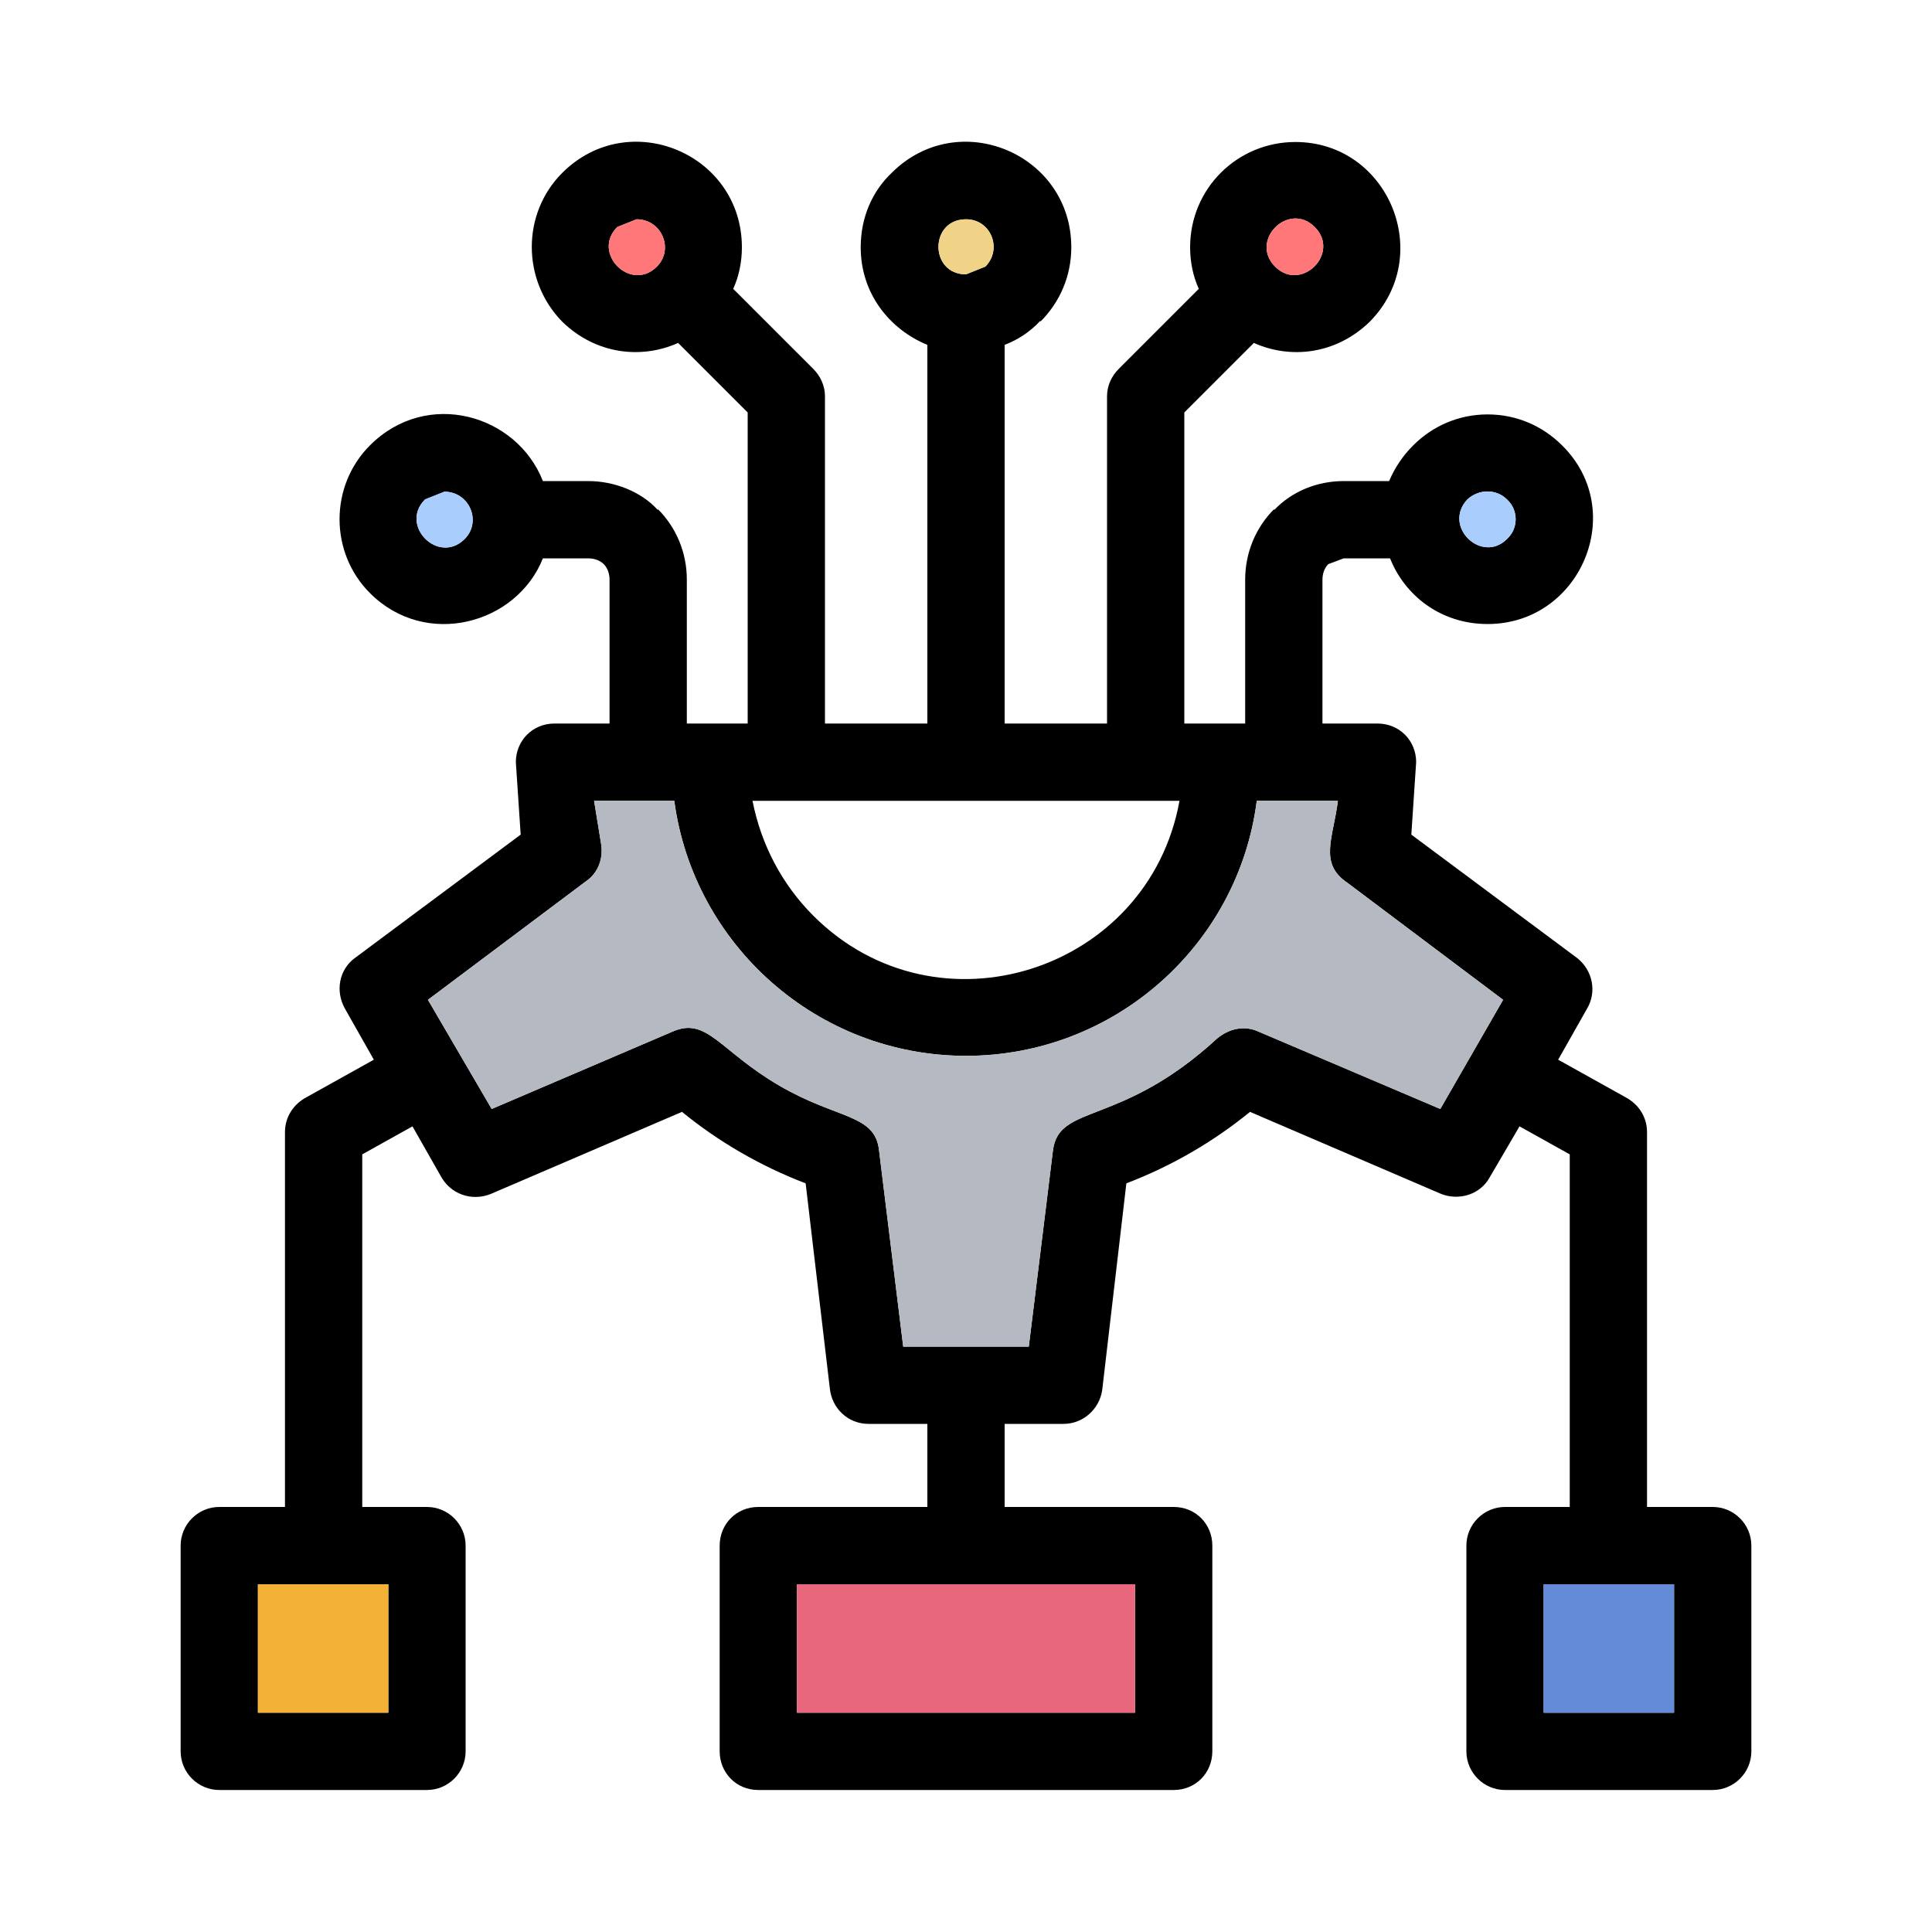 <?xml version="1.0" encoding="UTF-8"?>
<!DOCTYPE svg PUBLIC "-//W3C//DTD SVG 1.1//EN" "http://www.w3.org/Graphics/SVG/1.1/DTD/svg11.dtd">
<!-- Creator: CorelDRAW -->
<svg xmlns="http://www.w3.org/2000/svg" xml:space="preserve" width="2in" height="2in" version="1.1" style="shape-rendering:geometricPrecision; text-rendering:geometricPrecision; image-rendering:optimizeQuality; fill-rule:evenodd; clip-rule:evenodd"
viewBox="0 0 2000 2000"
 xmlns:xlink="http://www.w3.org/1999/xlink">
 <defs>
  <style type="text/css">
   <![CDATA[
    .fil4 {fill:#648BD7}
    .fil5 {fill:#A9CDFD}
    .fil3 {fill:#B5BAC2}
    .fil1 {fill:#E8677D}
    .fil7 {fill:#F0D387}
    .fil2 {fill:#F3B136}
    .fil6 {fill:#FF7779}
    .fil0 {fill:black;fill-rule:nonzero}
   ]]>
  </style>
 </defs>
 <g id="Layer_x0020_1">
  <path class="fil0" d="M1000 227c-38,0 -38,57 0,57l20 -8 0 0c18,-18 6,-49 -20,-49zm40 1247l0 86 175 0c23,0 40,18 40,40l0 213c0,22 -17,40 -40,40l-430 0c-23,0 -40,-18 -40,-40l0 -213c0,-22 17,-40 40,-40l175 0 0 -86 -61 0c-21,0 -38,-16 -40,-37l-25 -212c-47,-18 -90,-43 -128,-74l-198 85c-20,8 -42,0 -52,-19l-29 -51 -52 29 0 365 67 0c22,0 40,18 40,40l0 213c0,22 -18,40 -40,40l-215 0c-22,0 -40,-18 -40,-40l0 -213c0,-22 18,-40 40,-40l68 0 0 -388c0,-16 9,-29 22,-36l70 -39 -30 -53c-10,-18 -6,-40 10,-52l0 0 172 -128 -5 -75c0,-22 17,-40 40,-40l57 0 0 -149c0,-6 -2,-12 -6,-16l0 0c-4,-4 -10,-6 -16,-6l-47 0c-27,68 -121,94 -179,36 -42,-42 -42,-111 0,-153l0 0c59,-59 152,-32 179,37l47 0c27,0 55,11 72,30l0 -1c19,19 30,45 30,73l0 149 25 0 38 0 0 -322 -72 -72c-38,17 -85,12 -120,-22 -42,-43 -42,-112 0,-154l0 0c69,-69 186,-20 186,77 0,15 -3,30 -9,43l83 83c7,7 12,17 12,28l0 339 106 0 0 -392c-39,-16 -69,-53 -69,-101 0,-31 12,-58 32,-77 69,-69 186,-20 186,77 0,30 -12,57 -32,77l0 -1c-11,12 -24,20 -37,25l0 392 106 0 0 -339c0,-11 5,-21 12,-28l83 -83c-6,-13 -9,-28 -9,-43 0,-61 49,-109 109,-109 96,0 145,117 77,186 -35,34 -82,39 -120,22l-72 72 0 322 38 0 25 0 0 -149c0,-28 11,-54 30,-73l0 1c18,-19 44,-30 72,-30l47 0c6,-14 14,-26 25,-37l0 0c20,-20 47,-32 77,-32 30,0 57,12 77,32l0 0c69,68 19,185 -77,185 -49,0 -86,-30 -101,-68l-48 0 -16 6 0 0c-4,4 -6,10 -6,16l0 149 57 0c23,0 40,18 40,40l-5 75 172 128c16,13 20,35 10,52l0 0 -30 53 70 39c13,7 22,20 22,36l0 388 68 0c22,0 40,18 40,40l0 213c0,22 -18,40 -40,40l-215 0c-22,0 -40,-18 -40,-40l0 -213c0,-22 18,-40 40,-40l67 0 0 -365 -52 -29 -31 53c-10,18 -32,24 -50,17l-198 -85c-38,31 -81,56 -128,74l-25 214c-3,20 -20,35 -40,35l0 0 -61 0zm135 166l-350 0 0 133 350 0 0 -133zm558 0l-135 0 0 133 135 0 0 -133zm-1331 0l-135 0 0 133 135 0 0 -133zm58 -1131l-20 8 0 0c-27,27 14,68 41,41 18,-18 5,-49 -21,-49zm1100 8c-11,-11 -29,-11 -41,0l0 0c-26,28 15,67 41,41 12,-11 12,-30 0,-41l0 0 0 0zm-199 -282c-27,-27 -68,14 -41,41 27,27 68,-14 41,-41zm-702 -8l-20 8 0 0c-27,27 14,68 41,41 18,-18 5,-49 -21,-49zm341 866c-154,0 -282,-115 -302,-264l-83 0 7 43 0 0c3,15 -2,31 -15,40l-164 123 66 113 187 -80c36,-16 49,20 111,56 60,35 99,29 103,67l25 203 130 0 25 -203 0 0c6,-49 70,-24 170,-116l0 0c12,-10 28,-14 43,-7l188 80 65 -113 -161 -121c-30,-20 -15,-46 -10,-85l-84 0c-19,149 -147,264 -301,264zm-158 -145c128,128 347,58 379,-119l-442 0c9,46 31,87 63,119z"/>
  <polygon class="fil1" points="1175,1640 825,1640 825,1773 1175,1773 "/>
  <polygon class="fil2" points="402,1773 402,1640 267,1640 267,1773 "/>
  <path class="fil3" d="M1260 1075l0 0zm-751 73l187 -80c36,-16 49,20 111,56 60,35 99,29 103,67l25 203 130 0 25 -203 0 0c6,-49 70,-24 170,-116 12,-10 28,-14 43,-7l188 80 65 -113 -161 -121c-30,-20 -15,-46 -10,-85l-84 0c-19,149 -147,264 -301,264 -154,0 -282,-115 -302,-264l-83 0 7 43 0 0c3,15 -2,31 -15,40l-164 123 66 113z"/>
  <polygon class="fil4" points="1598,1640 1598,1773 1733,1773 1733,1640 "/>
  <path class="fil5" d="M440 517c-27,27 14,68 41,41 18,-18 5,-49 -21,-49l-20 8 0 0z"/>
  <path class="fil6" d="M639 235c-27,27 14,68 41,41 18,-18 5,-49 -21,-49l-20 8 0 0z"/>
  <path class="fil7" d="M1000 227c-38,0 -38,57 0,57l20 -8 0 0c18,-18 6,-49 -20,-49z"/>
  <path class="fil6" d="M1361 235c-27,-27 -68,14 -41,41 27,27 68,-14 41,-41z"/>
  <path class="fil5" d="M1519 517c-26,28 15,67 41,41 12,-11 12,-30 0,-41l0 0 0 0c-11,-11 -29,-11 -41,0l0 0z"/>
 </g>
</svg>
